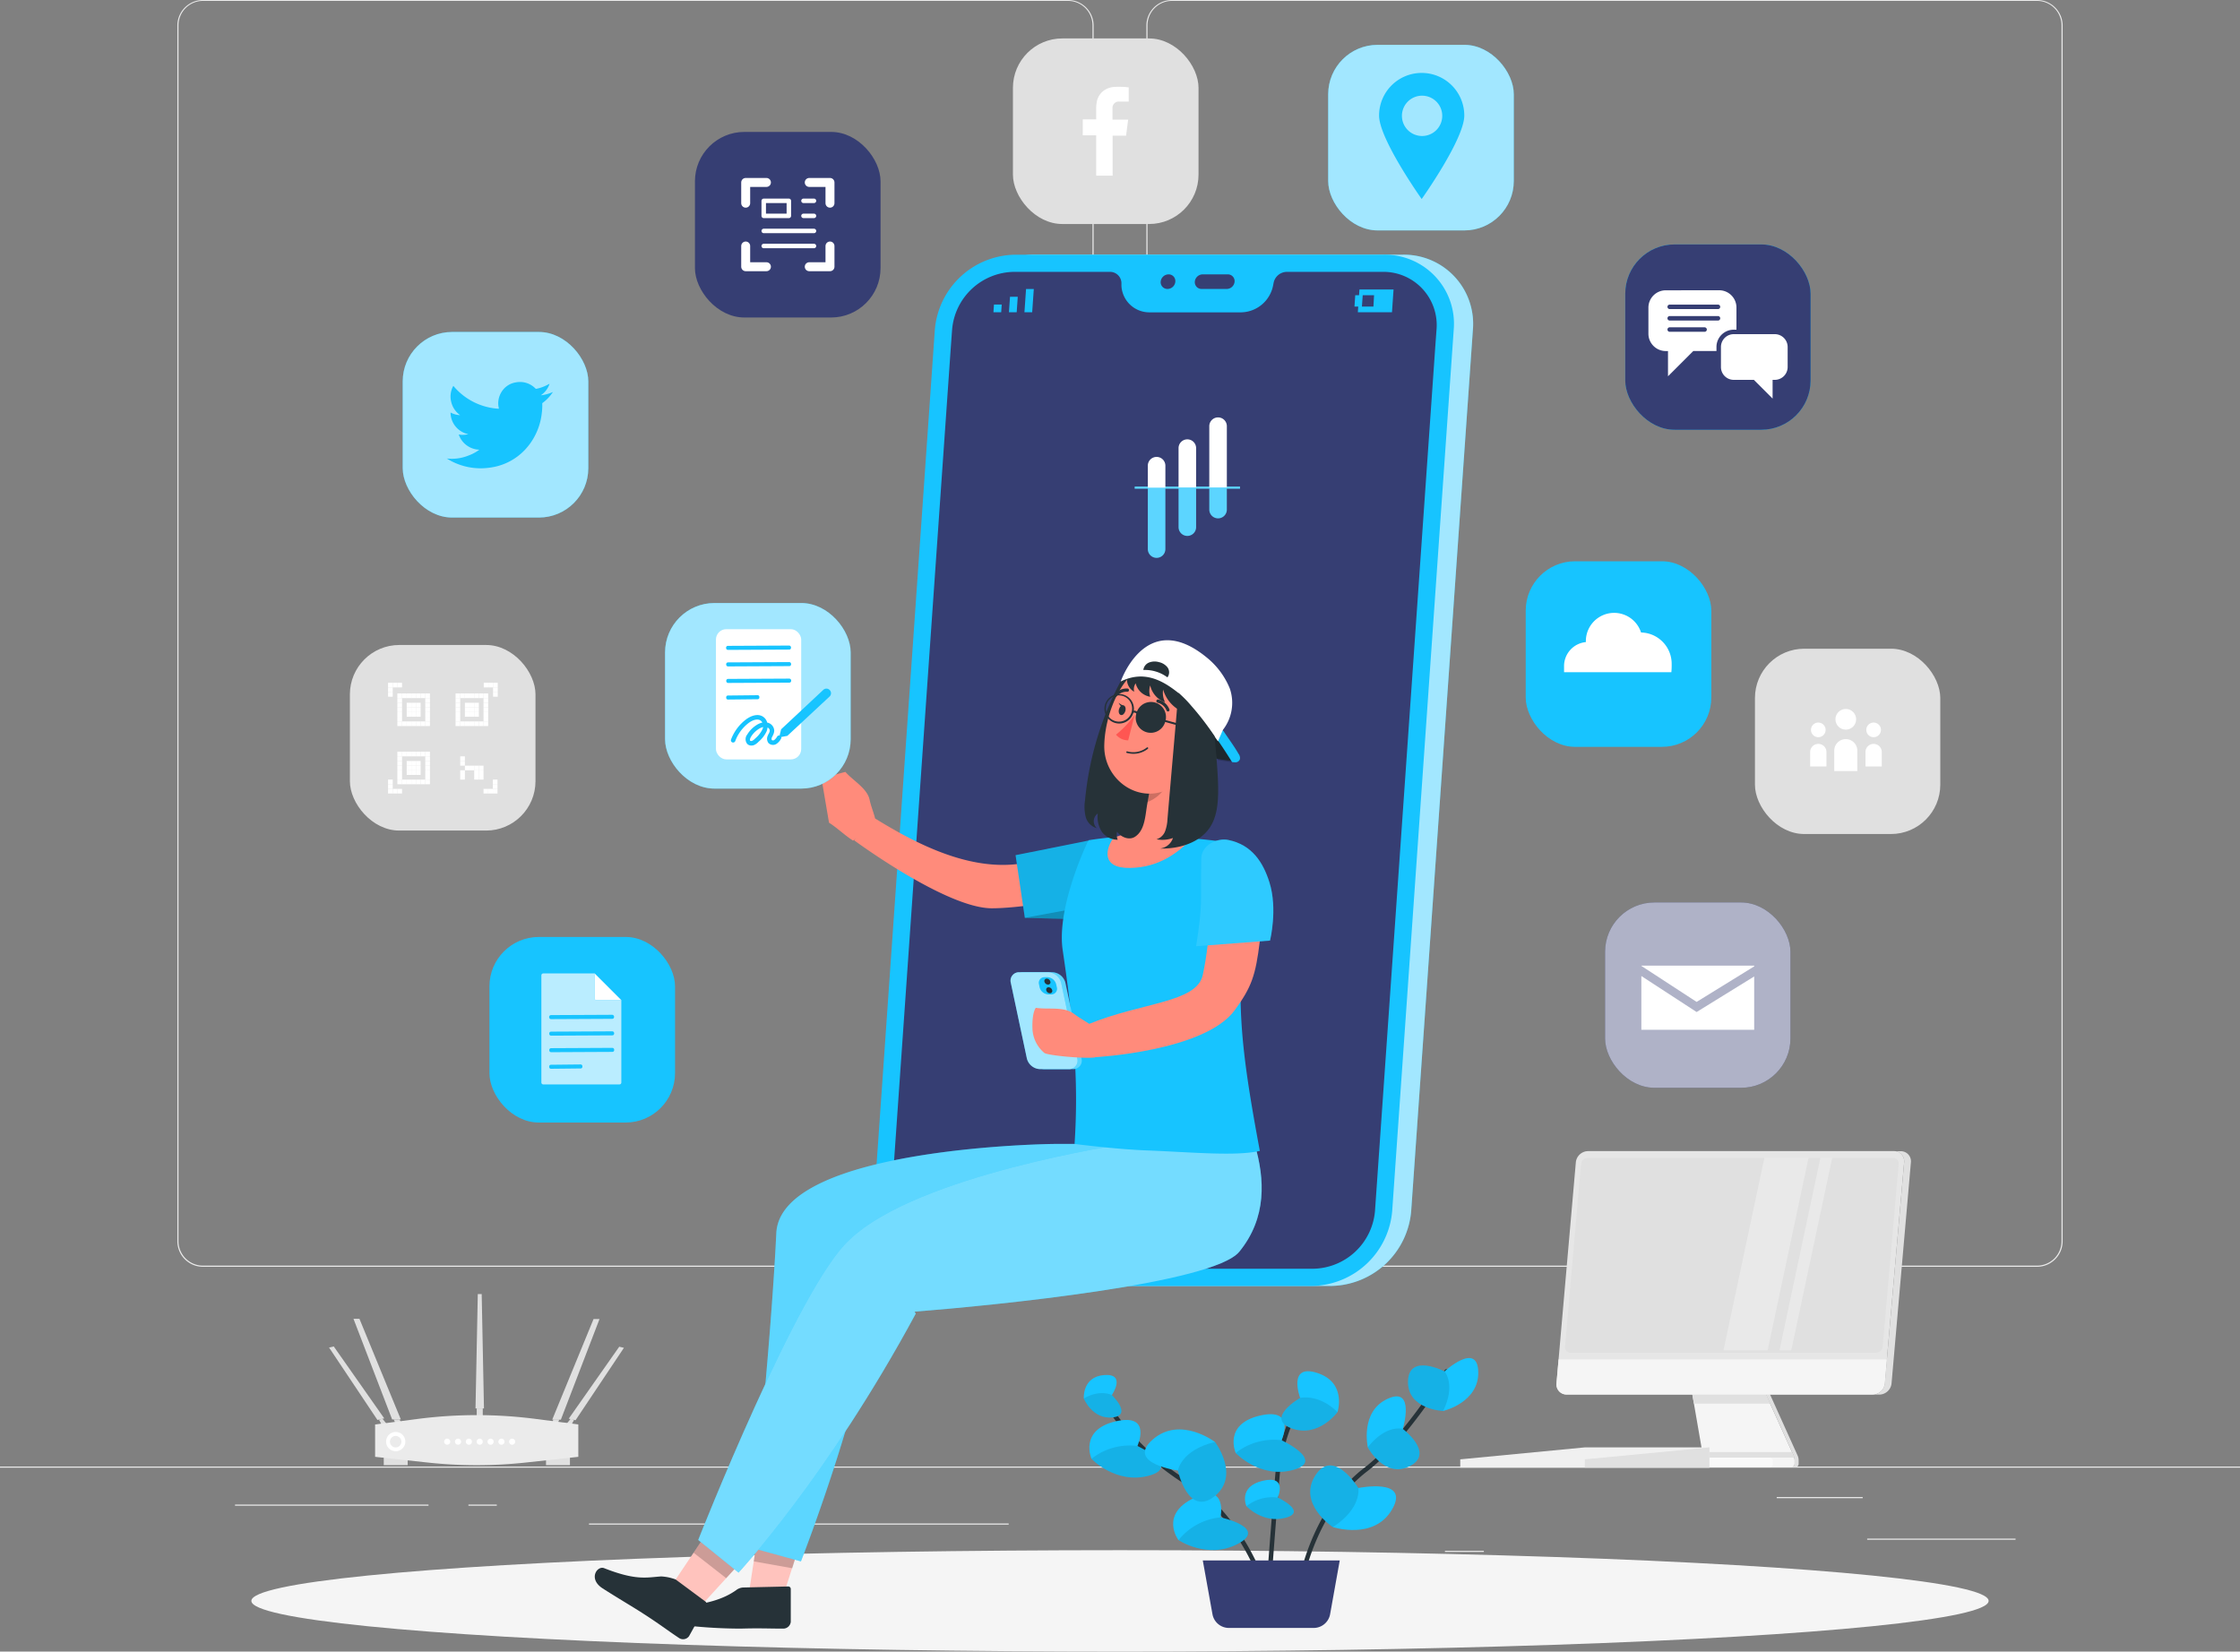<svg xmlns="http://www.w3.org/2000/svg" width="500" height="368.71" viewBox="0 0 500 368.71">
  <rect x="0" y="0" width="500" height="368.71" fill="#808080" stroke="none"/>
  <g id="Digital_tools-rafiki" data-name="Digital tools-rafiki" transform="translate(0 -55)">
    <g id="freepik--background-complete--inject-239">
      <rect id="Rectangle_195" data-name="Rectangle 195" width="33.12" height="0.25" transform="translate(416.78 398.49)" fill="#ebebeb"/>
      <rect id="Rectangle_196" data-name="Rectangle 196" width="8.69" height="0.25" transform="translate(322.53 401.21)" fill="#ebebeb"/>
      <rect id="Rectangle_197" data-name="Rectangle 197" width="19.19" height="0.25" transform="translate(396.59 389.21)" fill="#ebebeb"/>
      <rect id="Rectangle_198" data-name="Rectangle 198" width="43.19" height="0.25" transform="translate(52.46 390.89)" fill="#ebebeb"/>
      <rect id="Rectangle_199" data-name="Rectangle 199" width="6.33" height="0.25" transform="translate(104.56 390.89)" fill="#ebebeb"/>
      <rect id="Rectangle_200" data-name="Rectangle 200" width="93.68" height="0.25" transform="translate(131.47 395.11)" fill="#ebebeb"/>
      <path id="Path_387" data-name="Path 387" d="M238.4,337.8H45.3a5.71,5.71,0,0,1-5.71-5.71V60.66A5.71,5.71,0,0,1,45.3,55H238.4a5.71,5.71,0,0,1,5.71,5.71V332.09A5.71,5.71,0,0,1,238.4,337.8ZM45.3,55.2a5.47,5.47,0,0,0-5.46,5.46V332.09a5.47,5.47,0,0,0,5.46,5.46H238.4a5.47,5.47,0,0,0,5.46-5.46V60.66a5.47,5.47,0,0,0-5.46-5.46Z" fill="#ebebeb"/>
      <path id="Path_388" data-name="Path 388" d="M454.7,337.8H261.6a5.71,5.71,0,0,1-5.71-5.71V60.66A5.71,5.71,0,0,1,261.6,55H454.7a5.71,5.71,0,0,1,5.71,5.71V332.09A5.71,5.71,0,0,1,454.7,337.8ZM261.6,55.2a5.47,5.47,0,0,0-5.46,5.46V332.09a5.47,5.47,0,0,0,5.46,5.46H454.7a5.47,5.47,0,0,0,5.46-5.46V60.66a5.47,5.47,0,0,0-5.46-5.46Z" fill="#ebebeb"/>
      <rect id="Rectangle_201" data-name="Rectangle 201" width="500" height="0.25" transform="translate(0 382.4)" fill="#ebebeb"/>
      <path id="Path_389" data-name="Path 389" d="M125.19,371.94l8.63-22.47h-1.33l-9.23,22.47Z" fill="#e0e0e0"/>
      <path id="Path_390" data-name="Path 390" d="M128.47,372.06l10.8-16.17-1.05-.24-11.27,16.06Z" fill="#e0e0e0"/>
      <path id="Path_391" data-name="Path 391" d="M87.53,371.88,78.9,349.41h1.33l9.24,22.47Z" fill="#e0e0e0"/>
      <path id="Path_392" data-name="Path 392" d="M84.25,372l-10.8-16.17,1.05-.24,11.27,16.06Z" fill="#e0e0e0"/>
      <path id="Path_393" data-name="Path 393" d="M108.03,369.42h-1.89l.51-25.53h.87Z" fill="#e0e0e0"/>
      <path id="Path_394" data-name="Path 394" d="M87.88,371.88l.45,1h1.28l-.41-1Z" fill="#e0e0e0"/>
      <path id="Path_395" data-name="Path 395" d="M124.86,371.88l-.44,1h-1.29l.41-1Z" fill="#e0e0e0"/>
      <path id="Path_396" data-name="Path 396" d="M84.6,371.94l.61,1.14h1.26l-1.09-1.34Z" fill="#e0e0e0"/>
      <path id="Path_397" data-name="Path 397" d="M128.16,371.94l-.61,1.14h-1.26l1.09-1.34Z" fill="#e0e0e0"/>
      <path id="Path_398" data-name="Path 398" d="M106.41,369.42v2.05h1.35v-2.05Z" fill="#e0e0e0"/>
      <rect id="Rectangle_202" data-name="Rectangle 202" width="5.34" height="3.33" transform="translate(85.66 378.76)" fill="#e0e0e0"/>
      <rect id="Rectangle_203" data-name="Rectangle 203" width="5.34" height="3.33" transform="translate(121.88 378.76)" fill="#e0e0e0"/>
      <path id="Path_399" data-name="Path 399" d="M129.09,380.23l-11.6,1.26a102.511,102.511,0,0,1-22.15,0l-11.61-1.26V373l9.43-1.22a102.283,102.283,0,0,1,26.51,0l9.42,1.22Z" fill="#ebebeb"/>
      <path id="Path_400" data-name="Path 400" d="M88.32,374.68a2.15,2.15,0,1,0,1.53.63,2.15,2.15,0,0,0-1.53-.63Zm0,3.45a1.28,1.28,0,1,1,1.28-1.28A1.28,1.28,0,0,1,88.32,378.13Z" fill="#fff"/>
      <path id="Path_401" data-name="Path 401" d="M100.5,376.85a.68.68,0,1,1-.68-.68A.68.68,0,0,1,100.5,376.85Z" fill="#fff"/>
      <path id="Path_402" data-name="Path 402" d="M102.92,376.85a.68.68,0,1,1-.68-.68A.68.68,0,0,1,102.92,376.85Z" fill="#fff"/>
      <path id="Path_403" data-name="Path 403" d="M105.34,376.85a.68.68,0,1,1-.68-.68.68.68,0,0,1,.68.68Z" fill="#fff"/>
      <path id="Path_404" data-name="Path 404" d="M107.76,376.85a.68.68,0,1,1-.68-.68A.68.68,0,0,1,107.76,376.85Z" fill="#fff"/>
      <path id="Path_405" data-name="Path 405" d="M110.19,376.85a.68.68,0,1,1-.68-.68.68.68,0,0,1,.68.68Z" fill="#fff"/>
      <path id="Path_406" data-name="Path 406" d="M112.61,376.85a.68.68,0,1,1-.68-.68.67.67,0,0,1,.68.68Z" fill="#fff"/>
      <path id="Path_407" data-name="Path 407" d="M115,376.85a.68.68,0,1,1-.68-.68A.68.68,0,0,1,115,376.85Z" fill="#fff"/>
      <path id="Path_408" data-name="Path 408" d="M400.33,379.89l-6.85-15.17h-16l2.46,14.21a1.28,1.28,0,0,1-1.26,1.5h-7a.67.67,0,0,0-.68.68v.75a.67.67,0,0,0,.68.68h28.18a.74.74,0,0,0,.73-.74V381a2.73,2.73,0,0,0-.26-1.11Z" fill="#f5f5f5"/>
      <path id="Path_409" data-name="Path 409" d="M401.23,379.89l-6.85-15.17h-.9l6.85,15.17a2.73,2.73,0,0,1,.24,1.13v.78a.74.74,0,0,1-.73.74h.9a.74.74,0,0,0,.74-.74V381a2.59,2.59,0,0,0-.25-1.11Z" fill="#e0e0e0"/>
      <path id="Path_410" data-name="Path 410" d="M393.48,364.73H377.47l.63,3.62h17.01Z" fill="#e0e0e0"/>
      <path id="Path_411" data-name="Path 411" d="M418,366.32H349.71a2.25,2.25,0,0,1-2.28-2.5l4.32-49.34a2.78,2.78,0,0,1,2.71-2.5h68.29a2.25,2.25,0,0,1,2.28,2.5l-4.32,49.34a2.78,2.78,0,0,1-2.71,2.5Z" fill="#e6e6e6"/>
      <path id="Path_412" data-name="Path 412" d="M347.9,358.48l-.47,5.34a2.25,2.25,0,0,0,2.28,2.5H418a2.78,2.78,0,0,0,2.72-2.5l.47-5.34Z" fill="#f5f5f5"/>
      <path id="Path_413" data-name="Path 413" d="M418.77,357h-68.2a1.22,1.22,0,0,1-1.23-1.36l3.57-40.78a1.49,1.49,0,0,1,1.47-1.35h68.19a1.22,1.22,0,0,1,1.24,1.35l-3.57,40.78a1.52,1.52,0,0,1-1.47,1.36Z" fill="#e0e0e0"/>
      <path id="Path_414" data-name="Path 414" d="M424.26,312h-1.51a2.25,2.25,0,0,1,2.28,2.5l-4.32,49.34a2.78,2.78,0,0,1-2.72,2.5h1.51a2.78,2.78,0,0,0,2.72-2.5l4.32-49.34a2.25,2.25,0,0,0-2.28-2.5Z" fill="#e0e0e0"/>
      <path id="Path_415" data-name="Path 415" d="M395.7,381.11v.72a.71.71,0,0,1-.71.71H371.66a.67.67,0,0,1-.68-.68v-.75a.67.67,0,0,1,.68-.68h7a1.149,1.149,0,0,0,.26,0H395a.71.71,0,0,1,.7.68Z" fill="#fafafa"/>
      <path id="Path_416" data-name="Path 416" d="M400.5,380.4H378.93a1.28,1.28,0,0,0,1-1.23h20Z" fill="#e0e0e0"/>
      <g id="Group_99" data-name="Group 99" opacity="0.3">
        <path id="Path_417" data-name="Path 417" d="M397.21,356.45h2.63l9.11-42.87.02-.09h-2.62l-.03.09Z" fill="#fff"/>
        <path id="Path_418" data-name="Path 418" d="M384.71,356.45h9.85l9.11-42.87.02-.09h-9.85l-.02.09Z" fill="#fff"/>
      </g>
      <path id="Path_419" data-name="Path 419" d="M353.76,378.12h27.81v4.52H325.95v-1.85Z" fill="#f0f0f0"/>
      <path id="Path_420" data-name="Path 420" d="M353.76,382.64h27.81v-4.52l-27.81,2.67Z" fill="#e0e0e0"/>
      <rect id="Rectangle_204" data-name="Rectangle 204" width="41.37" height="41.37" rx="11.01" transform="translate(391.73 199.82)" fill="#e0e0e0"/>
      <rect id="Rectangle_205" data-name="Rectangle 205" width="41.43" height="41.43" rx="11.03" transform="translate(78.1 198.99)" fill="#e0e0e0"/>
      <rect id="Rectangle_206" data-name="Rectangle 206" width="1.04" height="1.04" transform="translate(86.62 207.42)" fill="#fff"/>
      <rect id="Rectangle_207" data-name="Rectangle 207" width="1.04" height="1.04" transform="translate(87.66 207.42)" fill="#fff"/>
      <rect id="Rectangle_208" data-name="Rectangle 208" width="1.04" height="1.04" transform="translate(88.7 207.42)" fill="#fff"/>
      <rect id="Rectangle_209" data-name="Rectangle 209" width="1.04" height="1.04" transform="translate(86.62 208.46)" fill="#fff"/>
      <rect id="Rectangle_210" data-name="Rectangle 210" width="1.04" height="1.04" transform="translate(86.62 209.5)" fill="#fff"/>
      <rect id="Rectangle_211" data-name="Rectangle 211" width="1.04" height="1.04" transform="translate(86.62 231.11)" fill="#fff"/>
      <rect id="Rectangle_212" data-name="Rectangle 212" width="1.04" height="1.04" transform="translate(86.62 230.07)" fill="#fff"/>
      <rect id="Rectangle_213" data-name="Rectangle 213" width="1.04" height="1.04" transform="translate(86.62 229.03)" fill="#fff"/>
      <rect id="Rectangle_214" data-name="Rectangle 214" width="1.04" height="1.04" transform="translate(87.66 231.11)" fill="#fff"/>
      <rect id="Rectangle_215" data-name="Rectangle 215" width="1.04" height="1.04" transform="translate(88.7 231.11)" fill="#fff"/>
      <rect id="Rectangle_216" data-name="Rectangle 216" width="1.04" height="1.04" transform="translate(110.06 207.42)" fill="#fff"/>
      <rect id="Rectangle_217" data-name="Rectangle 217" width="1.04" height="1.04" transform="translate(110.06 208.46)" fill="#fff"/>
      <rect id="Rectangle_218" data-name="Rectangle 218" width="1.04" height="1.04" transform="translate(110.06 209.5)" fill="#fff"/>
      <rect id="Rectangle_219" data-name="Rectangle 219" width="1.04" height="1.04" transform="translate(109.02 207.42)" fill="#fff"/>
      <rect id="Rectangle_220" data-name="Rectangle 220" width="1.04" height="1.04" transform="translate(107.98 207.42)" fill="#fff"/>
      <rect id="Rectangle_221" data-name="Rectangle 221" width="1.04" height="1.04" transform="translate(110.01 231.11)" fill="#fff"/>
      <rect id="Rectangle_222" data-name="Rectangle 222" width="1.04" height="1.04" transform="translate(110.01 230.07)" fill="#fff"/>
      <rect id="Rectangle_223" data-name="Rectangle 223" width="1.04" height="1.04" transform="translate(110.01 229.03)" fill="#fff"/>
      <rect id="Rectangle_224" data-name="Rectangle 224" width="1.04" height="1.04" transform="translate(108.97 231.11)" fill="#fff"/>
      <rect id="Rectangle_225" data-name="Rectangle 225" width="1.04" height="1.04" transform="translate(107.93 231.11)" fill="#fff"/>
      <rect id="Rectangle_226" data-name="Rectangle 226" width="1.04" height="1.04" transform="translate(88.7 209.81)" fill="#fff"/>
      <rect id="Rectangle_227" data-name="Rectangle 227" width="1.04" height="1.04" transform="translate(89.74 209.81)" fill="#fff"/>
      <rect id="Rectangle_228" data-name="Rectangle 228" width="1.04" height="1.04" transform="translate(90.78 209.81)" fill="#fff"/>
      <rect id="Rectangle_229" data-name="Rectangle 229" width="1.04" height="1.04" transform="translate(91.82 209.81)" fill="#fff"/>
      <rect id="Rectangle_230" data-name="Rectangle 230" width="1.04" height="1.04" transform="translate(92.85 209.81)" fill="#fff"/>
      <rect id="Rectangle_231" data-name="Rectangle 231" width="1.04" height="1.04" transform="translate(93.89 209.81)" fill="#fff"/>
      <rect id="Rectangle_232" data-name="Rectangle 232" width="1.04" height="1.04" transform="translate(94.93 209.81)" fill="#fff"/>
      <rect id="Rectangle_233" data-name="Rectangle 233" width="1.04" height="1.04" transform="translate(88.7 210.85)" fill="#fff"/>
      <rect id="Rectangle_234" data-name="Rectangle 234" width="1.04" height="1.04" transform="translate(94.93 210.85)" fill="#fff"/>
      <rect id="Rectangle_235" data-name="Rectangle 235" width="1.04" height="1.04" transform="translate(88.7 211.89)" fill="#fff"/>
      <rect id="Rectangle_236" data-name="Rectangle 236" width="1.04" height="1.04" transform="translate(90.78 211.89)" fill="#fff"/>
      <rect id="Rectangle_237" data-name="Rectangle 237" width="1.04" height="1.04" transform="translate(91.82 211.89)" fill="#fff"/>
      <rect id="Rectangle_238" data-name="Rectangle 238" width="1.04" height="1.04" transform="translate(92.85 211.89)" fill="#fff"/>
      <rect id="Rectangle_239" data-name="Rectangle 239" width="1.04" height="1.04" transform="translate(94.93 211.89)" fill="#fff"/>
      <rect id="Rectangle_240" data-name="Rectangle 240" width="1.04" height="1.04" transform="translate(88.7 212.93)" fill="#fff"/>
      <rect id="Rectangle_241" data-name="Rectangle 241" width="1.04" height="1.04" transform="translate(90.78 212.93)" fill="#fff"/>
      <rect id="Rectangle_242" data-name="Rectangle 242" width="1.04" height="1.04" transform="translate(91.82 212.93)" fill="#fff"/>
      <rect id="Rectangle_243" data-name="Rectangle 243" width="1.04" height="1.04" transform="translate(92.85 212.93)" fill="#fff"/>
      <rect id="Rectangle_244" data-name="Rectangle 244" width="1.04" height="1.04" transform="translate(94.93 212.93)" fill="#fff"/>
      <rect id="Rectangle_245" data-name="Rectangle 245" width="1.04" height="1.04" transform="translate(88.7 213.97)" fill="#fff"/>
      <rect id="Rectangle_246" data-name="Rectangle 246" width="1.04" height="1.04" transform="translate(90.78 213.97)" fill="#fff"/>
      <rect id="Rectangle_247" data-name="Rectangle 247" width="1.04" height="1.04" transform="translate(91.82 213.97)" fill="#fff"/>
      <rect id="Rectangle_248" data-name="Rectangle 248" width="1.04" height="1.04" transform="translate(92.85 213.97)" fill="#fff"/>
      <rect id="Rectangle_249" data-name="Rectangle 249" width="1.04" height="1.04" transform="translate(94.93 213.97)" fill="#fff"/>
      <rect id="Rectangle_250" data-name="Rectangle 250" width="1.04" height="1.04" transform="translate(88.7 215.01)" fill="#fff"/>
      <rect id="Rectangle_251" data-name="Rectangle 251" width="1.04" height="1.04" transform="translate(94.93 215.01)" fill="#fff"/>
      <rect id="Rectangle_252" data-name="Rectangle 252" width="1.04" height="1.04" transform="translate(88.7 216.05)" fill="#fff"/>
      <rect id="Rectangle_253" data-name="Rectangle 253" width="1.04" height="1.04" transform="translate(89.74 216.05)" fill="#fff"/>
      <rect id="Rectangle_254" data-name="Rectangle 254" width="1.04" height="1.04" transform="translate(90.78 216.05)" fill="#fff"/>
      <rect id="Rectangle_255" data-name="Rectangle 255" width="1.04" height="1.04" transform="translate(91.82 216.05)" fill="#fff"/>
      <rect id="Rectangle_256" data-name="Rectangle 256" width="1.04" height="1.04" transform="translate(92.85 216.05)" fill="#fff"/>
      <rect id="Rectangle_257" data-name="Rectangle 257" width="1.04" height="1.04" transform="translate(93.89 216.05)" fill="#fff"/>
      <rect id="Rectangle_258" data-name="Rectangle 258" width="1.04" height="1.04" transform="translate(94.93 216.05)" fill="#fff"/>
      <rect id="Rectangle_259" data-name="Rectangle 259" width="1.04" height="1.04" transform="translate(101.69 209.81)" fill="#fff"/>
      <rect id="Rectangle_260" data-name="Rectangle 260" width="1.04" height="1.04" transform="translate(102.73 209.81)" fill="#fff"/>
      <rect id="Rectangle_261" data-name="Rectangle 261" width="1.04" height="1.04" transform="translate(103.77 209.81)" fill="#fff"/>
      <rect id="Rectangle_262" data-name="Rectangle 262" width="1.04" height="1.04" transform="translate(104.81 209.81)" fill="#fff"/>
      <rect id="Rectangle_263" data-name="Rectangle 263" width="1.04" height="1.04" transform="translate(105.85 209.81)" fill="#fff"/>
      <rect id="Rectangle_264" data-name="Rectangle 264" width="1.04" height="1.04" transform="translate(106.89 209.81)" fill="#fff"/>
      <rect id="Rectangle_265" data-name="Rectangle 265" width="1.04" height="1.04" transform="translate(107.93 209.81)" fill="#fff"/>
      <rect id="Rectangle_266" data-name="Rectangle 266" width="1.04" height="1.04" transform="translate(101.69 210.85)" fill="#fff"/>
      <rect id="Rectangle_267" data-name="Rectangle 267" width="1.04" height="1.04" transform="translate(107.93 210.85)" fill="#fff"/>
      <rect id="Rectangle_268" data-name="Rectangle 268" width="1.04" height="1.04" transform="translate(101.69 211.89)" fill="#fff"/>
      <rect id="Rectangle_269" data-name="Rectangle 269" width="1.04" height="1.04" transform="translate(103.77 211.89)" fill="#fff"/>
      <rect id="Rectangle_270" data-name="Rectangle 270" width="1.04" height="1.04" transform="translate(104.81 211.89)" fill="#fff"/>
      <rect id="Rectangle_271" data-name="Rectangle 271" width="1.04" height="1.04" transform="translate(105.85 211.89)" fill="#fff"/>
      <rect id="Rectangle_272" data-name="Rectangle 272" width="1.04" height="1.04" transform="translate(107.93 211.89)" fill="#fff"/>
      <rect id="Rectangle_273" data-name="Rectangle 273" width="1.04" height="1.04" transform="translate(101.69 212.93)" fill="#fff"/>
      <rect id="Rectangle_274" data-name="Rectangle 274" width="1.04" height="1.04" transform="translate(103.77 212.93)" fill="#fff"/>
      <rect id="Rectangle_275" data-name="Rectangle 275" width="1.04" height="1.04" transform="translate(104.81 212.93)" fill="#fff"/>
      <rect id="Rectangle_276" data-name="Rectangle 276" width="1.04" height="1.04" transform="translate(105.85 212.93)" fill="#fff"/>
      <rect id="Rectangle_277" data-name="Rectangle 277" width="1.04" height="1.04" transform="translate(107.93 212.93)" fill="#fff"/>
      <rect id="Rectangle_278" data-name="Rectangle 278" width="1.04" height="1.04" transform="translate(101.69 213.97)" fill="#fff"/>
      <rect id="Rectangle_279" data-name="Rectangle 279" width="1.04" height="1.04" transform="translate(103.77 213.97)" fill="#fff"/>
      <rect id="Rectangle_280" data-name="Rectangle 280" width="1.04" height="1.04" transform="translate(104.81 213.97)" fill="#fff"/>
      <rect id="Rectangle_281" data-name="Rectangle 281" width="1.04" height="1.04" transform="translate(105.85 213.97)" fill="#fff"/>
      <rect id="Rectangle_282" data-name="Rectangle 282" width="1.04" height="1.04" transform="translate(107.93 213.97)" fill="#fff"/>
      <rect id="Rectangle_283" data-name="Rectangle 283" width="1.04" height="1.04" transform="translate(101.69 215.01)" fill="#fff"/>
      <rect id="Rectangle_284" data-name="Rectangle 284" width="1.04" height="1.04" transform="translate(107.93 215.01)" fill="#fff"/>
      <rect id="Rectangle_285" data-name="Rectangle 285" width="1.04" height="1.04" transform="translate(101.69 216.05)" fill="#fff"/>
      <rect id="Rectangle_286" data-name="Rectangle 286" width="1.04" height="1.04" transform="translate(102.73 216.05)" fill="#fff"/>
      <rect id="Rectangle_287" data-name="Rectangle 287" width="1.04" height="1.04" transform="translate(103.77 216.05)" fill="#fff"/>
      <rect id="Rectangle_288" data-name="Rectangle 288" width="1.04" height="1.04" transform="translate(104.81 216.05)" fill="#fff"/>
      <rect id="Rectangle_289" data-name="Rectangle 289" width="1.04" height="1.04" transform="translate(105.85 216.05)" fill="#fff"/>
      <rect id="Rectangle_290" data-name="Rectangle 290" width="1.04" height="1.04" transform="translate(106.89 216.05)" fill="#fff"/>
      <rect id="Rectangle_291" data-name="Rectangle 291" width="1.04" height="1.04" transform="translate(107.93 216.05)" fill="#fff"/>
      <rect id="Rectangle_292" data-name="Rectangle 292" width="1.04" height="1.04" transform="translate(106.89 225.93)" fill="#fff"/>
      <rect id="Rectangle_293" data-name="Rectangle 293" width="1.04" height="1.04" transform="translate(106.89 226.96)" fill="#fff"/>
      <rect id="Rectangle_294" data-name="Rectangle 294" width="1.04" height="1.04" transform="translate(106.89 228)" fill="#fff"/>
      <rect id="Rectangle_295" data-name="Rectangle 295" width="1.04" height="1.04" transform="translate(105.85 225.93)" fill="#fff"/>
      <rect id="Rectangle_296" data-name="Rectangle 296" width="1.04" height="1.04" transform="translate(105.85 226.96)" fill="#fff"/>
      <rect id="Rectangle_297" data-name="Rectangle 297" width="1.04" height="1.04" transform="translate(105.85 228)" fill="#fff"/>
      <rect id="Rectangle_298" data-name="Rectangle 298" width="1.04" height="1.04" transform="translate(104.81 225.93)" fill="#fff"/>
      <rect id="Rectangle_299" data-name="Rectangle 299" width="1.04" height="1.04" transform="translate(103.77 225.93)" fill="#fff"/>
      <rect id="Rectangle_300" data-name="Rectangle 300" width="1.04" height="1.04" transform="translate(102.73 224.89)" fill="#fff"/>
      <rect id="Rectangle_301" data-name="Rectangle 301" width="1.04" height="1.04" transform="translate(102.73 223.85)" fill="#fff"/>
      <rect id="Rectangle_302" data-name="Rectangle 302" width="1.04" height="1.04" transform="translate(102.73 226.96)" fill="#fff"/>
      <rect id="Rectangle_303" data-name="Rectangle 303" width="1.04" height="1.04" transform="translate(102.73 228)" fill="#fff"/>
      <rect id="Rectangle_304" data-name="Rectangle 304" width="1.04" height="1.04" transform="translate(88.7 222.81)" fill="#fff"/>
      <rect id="Rectangle_305" data-name="Rectangle 305" width="1.04" height="1.04" transform="translate(89.74 222.81)" fill="#fff"/>
      <rect id="Rectangle_306" data-name="Rectangle 306" width="1.04" height="1.04" transform="translate(90.78 222.81)" fill="#fff"/>
      <rect id="Rectangle_307" data-name="Rectangle 307" width="1.04" height="1.04" transform="translate(91.82 222.81)" fill="#fff"/>
      <rect id="Rectangle_308" data-name="Rectangle 308" width="1.04" height="1.04" transform="translate(92.85 222.81)" fill="#fff"/>
      <rect id="Rectangle_309" data-name="Rectangle 309" width="1.04" height="1.04" transform="translate(93.89 222.81)" fill="#fff"/>
      <rect id="Rectangle_310" data-name="Rectangle 310" width="1.04" height="1.04" transform="translate(94.93 222.81)" fill="#fff"/>
      <rect id="Rectangle_311" data-name="Rectangle 311" width="1.04" height="1.04" transform="translate(88.7 223.85)" fill="#fff"/>
      <rect id="Rectangle_312" data-name="Rectangle 312" width="1.04" height="1.04" transform="translate(94.93 223.85)" fill="#fff"/>
      <rect id="Rectangle_313" data-name="Rectangle 313" width="1.04" height="1.04" transform="translate(88.7 224.89)" fill="#fff"/>
      <rect id="Rectangle_314" data-name="Rectangle 314" width="1.04" height="1.04" transform="translate(90.78 224.89)" fill="#fff"/>
      <rect id="Rectangle_315" data-name="Rectangle 315" width="1.04" height="1.04" transform="translate(91.82 224.89)" fill="#fff"/>
      <rect id="Rectangle_316" data-name="Rectangle 316" width="1.04" height="1.04" transform="translate(92.85 224.89)" fill="#fff"/>
      <rect id="Rectangle_317" data-name="Rectangle 317" width="1.04" height="1.04" transform="translate(94.93 224.89)" fill="#fff"/>
      <rect id="Rectangle_318" data-name="Rectangle 318" width="1.04" height="1.04" transform="translate(88.7 225.93)" fill="#fff"/>
      <rect id="Rectangle_319" data-name="Rectangle 319" width="1.04" height="1.04" transform="translate(90.78 225.93)" fill="#fff"/>
      <rect id="Rectangle_320" data-name="Rectangle 320" width="1.04" height="1.04" transform="translate(91.82 225.93)" fill="#fff"/>
      <rect id="Rectangle_321" data-name="Rectangle 321" width="1.04" height="1.04" transform="translate(92.85 225.93)" fill="#fff"/>
      <rect id="Rectangle_322" data-name="Rectangle 322" width="1.04" height="1.04" transform="translate(94.93 225.93)" fill="#fff"/>
      <rect id="Rectangle_323" data-name="Rectangle 323" width="1.04" height="1.04" transform="translate(88.7 226.96)" fill="#fff"/>
      <rect id="Rectangle_324" data-name="Rectangle 324" width="1.04" height="1.04" transform="translate(90.78 226.96)" fill="#fff"/>
      <rect id="Rectangle_325" data-name="Rectangle 325" width="1.04" height="1.04" transform="translate(91.82 226.96)" fill="#fff"/>
      <rect id="Rectangle_326" data-name="Rectangle 326" width="1.04" height="1.04" transform="translate(92.85 226.96)" fill="#fff"/>
      <rect id="Rectangle_327" data-name="Rectangle 327" width="1.04" height="1.04" transform="translate(94.93 226.96)" fill="#fff"/>
      <rect id="Rectangle_328" data-name="Rectangle 328" width="1.04" height="1.04" transform="translate(88.7 228)" fill="#fff"/>
      <rect id="Rectangle_329" data-name="Rectangle 329" width="1.04" height="1.04" transform="translate(94.93 228)" fill="#fff"/>
      <rect id="Rectangle_330" data-name="Rectangle 330" width="1.04" height="1.04" transform="translate(88.7 229.04)" fill="#fff"/>
      <rect id="Rectangle_331" data-name="Rectangle 331" width="1.04" height="1.04" transform="translate(89.74 229.04)" fill="#fff"/>
      <rect id="Rectangle_332" data-name="Rectangle 332" width="1.04" height="1.04" transform="translate(90.78 229.04)" fill="#fff"/>
      <rect id="Rectangle_333" data-name="Rectangle 333" width="1.04" height="1.04" transform="translate(91.82 229.04)" fill="#fff"/>
      <rect id="Rectangle_334" data-name="Rectangle 334" width="1.04" height="1.04" transform="translate(92.85 229.04)" fill="#fff"/>
      <rect id="Rectangle_335" data-name="Rectangle 335" width="1.04" height="1.04" transform="translate(93.89 229.04)" fill="#fff"/>
      <rect id="Rectangle_336" data-name="Rectangle 336" width="1.04" height="1.04" transform="translate(94.93 229.04)" fill="#fff"/>
      <rect id="Rectangle_337" data-name="Rectangle 337" width="41.43" height="41.43" rx="11.03" transform="translate(226.1 63.58)" fill="#e0e0e0"/>
      <path id="Path_343" data-name="Path 343" d="M93.79,209.33h2.1v-3.18c-.33,0-.67-.08-1-.1-.62,0-1.25-.06-1.88,0a4.57,4.57,0,0,0-2.67.82,4,4,0,0,0-1.6,2.66,8.939,8.939,0,0,0-.11,1.37c0,.71,0,1.43,0,2.14v.27h-3v3.56h3v9H92.3v-8.93h3c.16-1.19.31-2.36.46-3.58H92.27v-2.53A1.4,1.4,0,0,1,93.79,209.33Z" transform="translate(156.055 -131.652)" fill="#fff" fill-rule="evenodd"/>
      <g id="ic_forum_filter_blue" transform="translate(400 208.71)">
        <rect id="Rectangle_36" data-name="Rectangle 36" width="24" height="24" fill="none"/>
        <path id="Path_40" data-name="Path 40" d="M14.637,18.888H9.487V14.336a2.575,2.575,0,1,1,5.15,0Z" transform="translate(-0.055 -0.467)" fill="#fff"/>
        <ellipse id="Ellipse_4" data-name="Ellipse 4" cx="2.311" cy="2.311" rx="2.311" ry="2.311" transform="translate(9.696 4.558)" fill="#fff"/>
        <path id="Path_41" data-name="Path 41" d="M21.281,18.043H17.643V14.827a1.819,1.819,0,1,1,3.638,0Z" transform="translate(-1.242 -0.648)" fill="#fff"/>
        <path id="Path_42" data-name="Path 42" d="M21.126,9.07a1.633,1.633,0,1,1-1.632-1.632A1.632,1.632,0,0,1,21.126,9.07Z" transform="translate(-1.273 0.162)" fill="#fff"/>
        <path id="Path_43" data-name="Path 43" d="M6.829,18.043H3.191V14.827a1.819,1.819,0,1,1,3.638,0Z" transform="translate(0.861 -0.648)" fill="#fff"/>
        <path id="Path_44" data-name="Path 44" d="M6.674,9.07A1.633,1.633,0,1,1,5.042,7.438,1.632,1.632,0,0,1,6.674,9.07Z" transform="translate(0.829 0.162)" fill="#fff"/>
      </g>
    </g>
    <g id="freepik--Shadow--inject-239">
      <ellipse id="freepik--path--inject-239" cx="193.89" cy="11.32" rx="193.89" ry="11.32" transform="translate(56.11 401.07)" fill="#f5f5f5"/>
    </g>
    <g id="freepik--Plant--inject-239">
      <path id="Path_425" data-name="Path 425" d="M290.75,407.2h-.09a.5.5,0,0,1-.4-.58c0-.16,3.09-15.43,14.35-24,8.59-6.58,17.75-21.56,17.84-21.71a.5.5,0,0,1,.69-.17.51.51,0,0,1,.17.69c-.1.15-9.35,15.29-18.09,22-11,8.39-14,23.29-14,23.43A.49.49,0,0,1,290.75,407.2Z" fill="#263238"/>
      <path id="Path_426" data-name="Path 426" d="M303.2,387.19s11.6-2.36,7.57,4.71-13.29,4-13.29,4-7.91-5.21-3.87-11.52S303.2,387.19,303.2,387.19Z" fill="#17c4ff"/>
      <path id="Path_427" data-name="Path 427" d="M293.61,384.41c4-6.31,9.59,2.78,9.59,2.78s.84,4.54-5.72,8.74C297.48,395.93,289.57,390.72,293.61,384.41Z" opacity="0.1"/>
      <path id="Path_428" data-name="Path 428" d="M322.44,361.16s7.36-6.78,7.53.1-7.84,8.73-7.84,8.73-8-.31-7.84-6.64S322.44,361.16,322.44,361.16Z" fill="#17c4ff"/>
      <path id="Path_429" data-name="Path 429" d="M314.29,363.35c.16-6.32,8.15-2.19,8.15-2.19s2.59,2.92-.31,8.83C322.13,370,314.13,369.68,314.29,363.35Z" opacity="0.1"/>
      <path id="Path_430" data-name="Path 430" d="M313.13,374s2.89-9.58-3.37-6.74-4.44,10.86-4.44,10.86,3.77,7.07,9.39,4.17S313.13,374,313.13,374Z" fill="#17c4ff"/>
      <path id="Path_431" data-name="Path 431" d="M314.71,382.27c5.62-2.9-1.58-8.29-1.58-8.29s-3.76-1.07-7.81,4.12C305.32,378.1,309.09,385.17,314.71,382.27Z" opacity="0.1"/>
      <path id="Path_432" data-name="Path 432" d="M281.16,407.2a.51.51,0,0,1-.47-.33c-.05-.14-4.79-13.36-16.28-20.59-11.74-7.4-17.06-16.58-17.11-16.67a.5.5,0,0,1,.87-.5c.05.09,5.25,9.07,16.78,16.32,11.78,7.42,16.64,21,16.68,21.11a.49.49,0,0,1-.3.63.511.511,0,0,1-.17.03Z" fill="#263238"/>
      <path id="Path_433" data-name="Path 433" d="M283.35,407.2h0a.5.5,0,0,1-.46-.54c0-.11.85-11.56,1.76-22.29s5.54-16.92,5.73-17.17a.5.5,0,0,1,.79.61c-.05.07-4.64,6.08-5.53,16.64-.9,10.73-1.74,22.17-1.75,22.29a.5.5,0,0,1-.54.46Z" fill="#263238"/>
      <path id="Path_434" data-name="Path 434" d="M286.07,376.53s3.38-7.43-4.86-5.5-5.38,8.35-5.38,8.35,5.41,5.78,12.79,3.78S286.07,376.53,286.07,376.53Z" fill="#17c4ff"/>
      <path id="Path_435" data-name="Path 435" d="M288.62,383.16c7.38-2-2.55-6.63-2.55-6.63a13.69,13.69,0,0,0-10.24,2.85S281.24,385.16,288.62,383.16Z" opacity="0.1"/>
      <path id="Path_436" data-name="Path 436" d="M253.89,377.81s3.38-7.42-4.86-5.5-5.39,8.36-5.39,8.36,5.42,5.77,12.8,3.77S253.89,377.81,253.89,377.81Z" fill="#17c4ff"/>
      <path id="Path_437" data-name="Path 437" d="M256.44,384.44c7.38-2-2.55-6.63-2.55-6.63a13.7,13.7,0,0,0-10.25,2.86S249.06,386.44,256.44,384.44Z" opacity="0.1"/>
      <path id="Path_438" data-name="Path 438" d="M272.44,393.74s1.65-8-6-4.29-3.4,9.35-3.4,9.35,6.56,4.43,13.31.84S272.44,393.74,272.44,393.74Z" fill="#17c4ff"/>
      <path id="Path_439" data-name="Path 439" d="M276.39,399.64c6.75-3.58-3.95-5.9-3.95-5.9a13.73,13.73,0,0,0-9.36,5.06S269.64,403.23,276.39,399.64Z" opacity="0.1"/>
      <path id="Path_440" data-name="Path 440" d="M285.21,389.32s2.3-5.06-3.32-3.75-3.67,5.69-3.67,5.69,3.69,3.94,8.72,2.58S285.21,389.32,285.21,389.32Z" fill="#17c4ff"/>
      <path id="Path_441" data-name="Path 441" d="M286.94,393.84c5-1.37-1.73-4.52-1.73-4.52a9.35,9.35,0,0,0-7,1.94S281.91,395.2,286.94,393.84Z" opacity="0.1"/>
      <path id="Path_442" data-name="Path 442" d="M290.21,367.07s-2.89-7.73,3.81-5.57,4.53,8.74,4.53,8.74-4.25,5.85-10.26,3.63S290.21,367.07,290.21,367.07Z" fill="#17c4ff"/>
      <path id="Path_443" data-name="Path 443" d="M288.29,373.87c-6-2.23,1.92-6.8,1.92-6.8s4.08-1,8.34,3.17C298.55,370.24,294.3,376.09,288.29,373.87Z" opacity="0.1"/>
      <path id="Path_444" data-name="Path 444" d="M248.18,366.44s3.29-4.83-1.68-4.47-4.58,5.25-4.58,5.25,1.94,4.73,6.44,4.21S248.18,366.44,248.18,366.44Z" fill="#17c4ff"/>
      <path id="Path_445" data-name="Path 445" d="M248.36,371.43c4.5-.52-.18-5-.18-5s-2.65-1.35-6.26.78C241.92,367.22,243.86,372,248.36,371.43Z" opacity="0.1"/>
      <path id="Path_446" data-name="Path 446" d="M262.92,383.29s-11.74-1.6-5.6-6.94,13.88.56,13.88.56,5.74,7.53-.14,12.16S262.92,383.29,262.92,383.29Z" fill="#17c4ff"/>
      <path id="Path_447" data-name="Path 447" d="M271.06,389.07c-5.89,4.62-8.14-5.78-8.14-5.78s.7-4.57,8.28-6.38C271.2,376.91,276.94,384.44,271.06,389.07Z" opacity="0.1"/>
      <path id="Path_448" data-name="Path 448" d="M274.3,418.43h18.94a3.73,3.73,0,0,0,3.66-3.07l2.15-12H268.48l2.16,12A3.73,3.73,0,0,0,274.3,418.43Z" fill="#363e73"/>
    </g>
    <g id="freepik--Character--inject-239">
      <path id="Path_450" data-name="Path 450" d="M297.1,342.08H214.8a15.42,15.42,0,0,1-15.59-16.76l13.73-196.7a18.26,18.26,0,0,1,17.94-16.76h82.29a15.43,15.43,0,0,1,15.6,16.76L315,325.32A18.24,18.24,0,0,1,297.1,342.08Z" fill="#17c4ff"/>
      <path id="Path_451" data-name="Path 451" d="M297.1,342.08H214.8a15.42,15.42,0,0,1-15.59-16.76l13.73-196.7a18.26,18.26,0,0,1,17.94-16.76h82.29a15.43,15.43,0,0,1,15.6,16.76L315,325.32A18.24,18.24,0,0,1,297.1,342.08Z" fill="#fff" opacity="0.6"/>
      <path id="Path_452" data-name="Path 452" d="M292.83,342.08h-82.3a15.42,15.42,0,0,1-15.59-16.76l13.73-196.7a18.26,18.26,0,0,1,17.93-16.76h82.3a15.42,15.42,0,0,1,15.59,16.76l-13.73,196.7a18.26,18.26,0,0,1-17.93,16.76Z" fill="#17c4ff"/>
      <path id="Path_453" data-name="Path 453" d="M308.63,115.7H287.24a3,3,0,0,0-2.93,2.43l-.13.67a7.42,7.42,0,0,1-7.16,5.94H256.68a6.23,6.23,0,0,1-6.32-5.94v-.67a2.55,2.55,0,0,0-2.59-2.43h-21.4a14.05,14.05,0,0,0-13.81,12.92l-13.74,196.7a11.89,11.89,0,0,0,12,12.92h82.29a14.06,14.06,0,0,0,13.82-12.92l13.74-196.7a11.89,11.89,0,0,0-12.04-12.92Z" fill="#17c4ff"/>
      <path id="Path_454" data-name="Path 454" d="M320.65,128.62l-.29,4-13.44,192.7a14.08,14.08,0,0,1-13.83,12.92h-82.3a11.88,11.88,0,0,1-12-12.92l13.44-192.71.29-4a14.07,14.07,0,0,1,13.81-12.92h21.4a2.55,2.55,0,0,1,2.59,2.44v.66a6.24,6.24,0,0,0,6.32,5.94H277a7.41,7.41,0,0,0,7.16-5.94l.13-.66a3.05,3.05,0,0,1,2.94-2.44h21.39a11.89,11.89,0,0,1,12.03,12.93Z" fill="#363e73"/>
      <g id="Group_100" data-name="Group 100">
        <path id="Path_455" data-name="Path 455" d="M262.35,117.88a1.77,1.77,0,0,1-1.75,1.63,1.51,1.51,0,0,1-1.52-1.63,1.79,1.79,0,0,1,1.75-1.63,1.49,1.49,0,0,1,1.52,1.63Z" fill="#363e73"/>
        <path id="Path_456" data-name="Path 456" d="M274.06,116.25h-5.61a1.79,1.79,0,0,0-1.75,1.63,1.51,1.51,0,0,0,1.52,1.63h5.61a1.79,1.79,0,0,0,1.75-1.63,1.51,1.51,0,0,0-1.52-1.63Z" fill="#363e73"/>
      </g>
      <path id="Path_457" data-name="Path 457" d="M221.75,124.71h1.73l.12-1.73h-1.73Z" fill="#17c4ff"/>
      <path id="Path_458" data-name="Path 458" d="M225.33,122.98l-.12,1.73h1.73l.12-1.73.12-1.73h-1.73Z" fill="#17c4ff"/>
      <path id="Path_459" data-name="Path 459" d="M229.03,119.52l-.12,1.73-.12,1.73-.12,1.73h1.73l.12-1.73.12-1.73.12-1.73Z" fill="#17c4ff"/>
      <path id="Path_460" data-name="Path 460" d="M303.45,119.63l-.09,1.27h-.85l-.17,2.54h.84l-.09,1.27h7.62l.35-5.08Zm3.12,3.81H304l.18-2.54h2.53Z" fill="#17c4ff"/>
      <g id="freepik--group--inject-239">
        <path id="Path_461" data-name="Path 461" d="M169.2,397.35l-2.37,15.51h7.5l4.93-15.51Z" fill="#ffc3bd"/>
        <path id="Path_462" data-name="Path 462" d="M165.88,409.4l10-.23a.56.56,0,0,1,.63.55v7.35a1.68,1.68,0,0,1-1.65,1.51c-3.48,0-5.14-.13-9.55,0a112.7,112.7,0,0,1-14-.92c-3.57-.61-2.6-4-1-4,7.29-.26,11.36-1.78,14-3.66a2.79,2.79,0,0,1,1.57-.6Z" fill="#263238"/>
        <path id="Path_463" data-name="Path 463" d="M168.25,403.57l.95-6.22h10.06l-2.42,7.75Z" opacity="0.2"/>
        <path id="Path_464" data-name="Path 464" d="M235.21,310.38s-61,.61-61.93,19.92c-1.35,27.77-6,70.11-6,70.11l11.5,3.16s16.4-42,17-63.67c17.16-3.41,61.26,0,66.44-11.26a30.25,30.25,0,0,0,1.95-18.26Z" fill="#17c4ff"/>
        <path id="Path_465" data-name="Path 465" d="M235.21,310.38s-61,.61-61.93,19.92c-1.35,27.77-6,70.11-6,70.11l11.5,3.16s16.4-42,17-63.67c17.16-3.41,61.26,0,66.44-11.26a30.25,30.25,0,0,0,1.95-18.26Z" fill="#fff" opacity="0.3"/>
        <path id="Path_466" data-name="Path 466" d="M158.63,395.93l-8.21,12.28,4.7,6.75,11.19-12.25Z" fill="#ffc3bd"/>
        <path id="Path_467" data-name="Path 467" d="M162.1,407.32l4.21-4.61-6.99-7.79-4.51,6.71Z" opacity="0.2"/>
        <path id="Path_468" data-name="Path 468" d="M150.82,407.61l6.55,4.86a.64.64,0,0,1,.26.87h0l-3.81,6.9a1.63,1.63,0,0,1-2.23.45c-3-2-4.4-3.15-8.29-5.64-2.38-1.53-5.48-3.33-8.78-5.45s-1.22-5.14.34-4.51c7.08,2.78,9.41,2.08,12.69,1.84a10.589,10.589,0,0,1,3.27.68Z" fill="#263238"/>
        <path id="Path_469" data-name="Path 469" d="M155.85,398.79l9,7.29s19.8-21.2,39.56-57.81l-.25-.45c17.78-1.39,66.64-6.24,72.48-13.39,6.16-7.56,5.73-16.2,3.41-24.05h-29s-46.28,6.84-61.39,21.36C178.29,341.84,155.85,398.79,155.85,398.79Z" fill="#17c4ff"/>
        <g id="Group_101" data-name="Group 101" opacity="0.4">
          <path id="Path_470" data-name="Path 470" d="M155.85,398.79l9,7.29s19.8-21.2,39.56-57.81l-.25-.45c17.78-1.39,66.64-6.24,72.48-13.39,6.16-7.56,5.73-16.2,3.41-24.05h-29s-46.28,6.84-61.39,21.36C178.29,341.84,155.85,398.79,155.85,398.79Z" fill="#fff"/>
        </g>
      </g>
      <path id="Path_471" data-name="Path 471" d="M248,244.79l-20.1,3c-11.25,1.68-22.91-4.09-32.58-10.08l-4.67,4.88s20.49,15.14,30.69,15.18c5.78,0,14.82-1.52,21.57-2.85A7.19,7.19,0,0,0,248,244.79Z" fill="#ff8b7b"/>
      <path id="Path_472" data-name="Path 472" d="M183.38,228.81c.55,3.28,1.11,6.57,1.67,9.85,1.87,1.19,3.48,2.8,5.36,4a15.65,15.65,0,0,0,5-4.64c-.34-1.53-1-3-1.31-4.53-.58-2.54-3.68-4.2-5.39-6.16C187.18,227.68,184.91,228.45,183.38,228.81Z" fill="#ff8b7b"/>
      <path id="Path_473" data-name="Path 473" d="M243.76,260.31l-15-.4-2.07-14s8.37-1.65,16.21-3.25C243.18,247.23,243.43,255.76,243.76,260.31Z" fill="#17c4ff"/>
      <path id="Path_474" data-name="Path 474" d="M243.76,260.31l-15-.4-2.07-14s8.37-1.65,16.21-3.25C243.18,247.23,243.43,255.76,243.76,260.31Z" opacity="0.1"/>
      <path id="Path_475" data-name="Path 475" d="M228.71,259.91l14.03-2.59.07,3.01Z" opacity="0.2"/>
      <path id="Path_476" data-name="Path 476" d="M281.21,311.93c-5.36,1.26-15.68.25-25.4-.11-6.76-.26-15.95-1.44-15.95-1.44.73-11.34.42-22.71-2.65-43.26-1.46-9.8,5.73-24.54,5.76-24.54,1.12-.18,2.33-.34,3.58-.49.7-.08,1.4-.14,2.12-.19a150,150,0,0,1,17.48.29c1.09.07,2.21.17,3.3.29s2,.23,2.92.37l1.29.18a6.09,6.09,0,0,1,5.07,7,.2.2,0,0,1,0,.07c-.53,4.67-1,8.78-1.25,12.53V263c-.35,4.17-.54,7.91-.57,11.49C276.76,285.68,278.12,295.36,281.21,311.93Z" fill="#17c4ff"/>
      <path id="Path_477" data-name="Path 477" d="M277.53,261.3a9.43,9.43,0,0,1-.06,1.3v.37c-.35,4.17-.54,7.91-.57,11.49-2.48-4.72-4.92-11.42-4.76-14.76Z" fill="#17c4ff"/>
      <path id="Path_478" data-name="Path 478" d="M277.53,261.3a9.43,9.43,0,0,1-.06,1.3,1.338,1.338,0,0,0,0,.2c-.35,4.23-.55,8-.58,11.66-2.48-4.72-4.92-11.42-4.76-14.76Z" opacity="0.2"/>
      <path id="Path_479" data-name="Path 479" d="M264.71,222.51c-1.2,5.6-2.46,15.88,1.4,19.7-3.1,3-7.15,6.42-13.83,6.55s-5.43-4.48-3.64-6.84c6.3-1.4,6.22-6,5.19-10.43Z" fill="#ff8b7b"/>
      <path id="Path_480" data-name="Path 480" d="M260.29,226.14l-6.43,5.31a18.16,18.16,0,0,1,.48,3.1,8.54,8.54,0,0,0,6.42-4.88C261.36,228.08,260.89,226.37,260.29,226.14Z" opacity="0.2"/>
      <path id="Path_481" data-name="Path 481" d="M250.49,206.45a70.731,70.731,0,0,0-8.29,27.16,9.63,9.63,0,0,0,.13,3.71,3.58,3.58,0,0,0,2.49,2.56,2.11,2.11,0,0,1,.22-3.27,6.07,6.07,0,0,0,1.05,4.28,4.45,4.45,0,0,0,3.4,1.58,3.08,3.08,0,0,1-.15-1.8c.92,1.27,2.77,2,4.07,1.09,2.18-1.47,2.22-4.72,2.68-7.31l4.76-27a5.77,5.77,0,0,0-4.38-2.07,17.94,17.94,0,0,0-5,.78h.37" fill="#263238"/>
      <path id="Path_482" data-name="Path 482" d="M269.69,216.3c-2.35,7.26-3.37,11.62-8.06,14.44-7.07,4.24-15.3-1.49-15.14-9.33.13-7,4-17.71,11.93-18.78a10.4,10.4,0,0,1,11.27,13.67Z" fill="#ff8b7b"/>
      <path id="Path_483" data-name="Path 483" d="M264.8,218.2a30.557,30.557,0,0,1-1.91,4.2,13.7,13.7,0,0,1,4.73-.59,15.427,15.427,0,0,0,1.67.09,2.38,2.38,0,0,0,1.54-.59,2,2,0,0,0,.43-2A3.22,3.22,0,0,0,270,217.7a3.68,3.68,0,0,0-2.19-.67C267,217.06,265.07,217.47,264.8,218.2Z" fill="#263238"/>
      <path id="Path_484" data-name="Path 484" d="M270.28,224a6.55,6.55,0,0,1-4.69,1.78c-2.31-.08-2.76-2.3-1.53-4.11,1.1-1.63,3.63-3.54,5.65-2.58a3,3,0,0,1,.57,4.91Z" fill="#ff8b7b"/>
      <path id="Path_485" data-name="Path 485" d="M253.27,214.6a22.31,22.31,0,0,1-4.16,4.41,3.55,3.55,0,0,0,2.72,1.27Z" fill="#ff5652"/>
      <path id="Path_486" data-name="Path 486" d="M252.35,223.24a5.16,5.16,0,0,0,3.89-1.09.19.19,0,0,0,0-.26.18.18,0,0,0-.26,0,4.89,4.89,0,0,1-4.35.85.19.19,0,0,0-.22.13h0a.19.19,0,0,0,.13.23C251.81,223.15,252.08,223.2,252.35,223.24Z" fill="#263238"/>
      <path id="Path_487" data-name="Path 487" d="M260.64,213.82a.37.37,0,0,0,.18,0,.35.35,0,0,0,.2-.46h0a3.58,3.58,0,0,0-2.49-2.2.35.35,0,0,0-.41.29h0a.37.37,0,0,0,.28.43h0a2.85,2.85,0,0,1,2,1.75A.32.32,0,0,0,260.64,213.82Z" fill="#263238"/>
      <path id="Path_488" data-name="Path 488" d="M248.88,210.64a.39.39,0,0,0,.32-.13,2.92,2.92,0,0,1,2.4-1.08.35.35,0,0,0,.4-.31.36.36,0,0,0-.3-.41h0a3.6,3.6,0,0,0-3,1.33.36.36,0,0,0,0,.51h0a.34.34,0,0,0,.18.09Z" fill="#263238"/>
      <path id="Path_489" data-name="Path 489" d="M272.2,246.37h-.14c-2.05,8.55-1.65,17.48-3.59,26.32-1.35,6.17-13.62,6.07-25.39,10.9l1.35,7.42s24.45-1.29,31.18-10.49c3.81-5.22,4.66-7.79,5.6-15.42,1-7.83,1.46-17.83-3.68-18.79Z" fill="#ff8b7b"/>
      <path id="Path_490" data-name="Path 490" d="M233.07,293.67h6.44a1.88,1.88,0,0,0,1.89-2.39l-3.58-16.83a3.13,3.13,0,0,0-2.91-2.4h-6.44a1.89,1.89,0,0,0-1.89,2.4l3.58,16.83a3.12,3.12,0,0,0,2.91,2.39Z" fill="#17c4ff"/>
      <path id="Path_491" data-name="Path 491" d="M233.07,293.67h6.44a1.88,1.88,0,0,0,1.89-2.39l-3.58-16.83a3.13,3.13,0,0,0-2.91-2.4h-6.44a1.89,1.89,0,0,0-1.89,2.4l3.58,16.83a3.12,3.12,0,0,0,2.91,2.39Z" fill="#fff" opacity="0.3"/>
      <path id="Path_492" data-name="Path 492" d="M232.12,293.67h6.44a1.88,1.88,0,0,0,1.89-2.39l-3.58-16.83a3.12,3.12,0,0,0-2.91-2.4h-6.43a1.88,1.88,0,0,0-1.89,2.4l3.57,16.83a3.13,3.13,0,0,0,2.91,2.39Z" fill="#17c4ff"/>
      <path id="Path_493" data-name="Path 493" d="M232.12,293.67h6.44a1.88,1.88,0,0,0,1.89-2.39l-3.58-16.83a3.12,3.12,0,0,0-2.91-2.4h-6.43a1.88,1.88,0,0,0-1.89,2.4l3.57,16.83a3.13,3.13,0,0,0,2.91,2.39Z" fill="#fff" opacity="0.6"/>
      <path id="Path_494" data-name="Path 494" d="M234.68,277h-.63a2.1,2.1,0,0,1-2-1.61l-.13-.63a1.26,1.26,0,0,1,1.27-1.61h.62a2.1,2.1,0,0,1,1.95,1.61l.14.63a1.26,1.26,0,0,1-1.22,1.61Z" fill="#17c4ff"/>
      <path id="Path_495" data-name="Path 495" d="M233.13,274.14a.87.87,0,0,0,.81.67.52.52,0,0,0,.52-.67.86.86,0,0,0-.8-.66.52.52,0,0,0-.53.66Z" fill="#263238"/>
      <path id="Path_496" data-name="Path 496" d="M233.54,276.07a.86.86,0,0,0,.81.66.51.51,0,0,0,.52-.66.87.87,0,0,0-.81-.67.52.52,0,0,0-.52.67Z" fill="#263238"/>
      <path id="Path_497" data-name="Path 497" d="M233.11,290.06c.65.56,8.86,1.33,11.32,1,.75-2.22.09-4.47-.28-6.78-1.4-1.06-3-1.87-4.39-2.92-2.32-1.75-5.67-.93-8.55-1.37-.64.86-.83,2.95-.75,4.77a7.46,7.46,0,0,0,2.65,5.3Z" fill="#ff8b7b"/>
      <path id="Path_498" data-name="Path 498" d="M268.14,246.66c-.16,9.76.37,9.94-1.15,19.58l16.5-1.26s1.75-7-.13-13c-1.39-4.43-3.87-8.39-9.2-9.47C271.68,242,268.19,243.65,268.14,246.66Z" fill="#17c4ff"/>
      <path id="Path_499" data-name="Path 499" d="M268.14,246.66c-.16,9.76.37,9.94-1.15,19.58l16.5-1.26s1.75-7-.13-13c-1.39-4.43-3.87-8.39-9.2-9.47C271.68,242,268.19,243.65,268.14,246.66Z" fill="#fff" opacity="0.1"/>
      <path id="Path_500" data-name="Path 500" d="M276.19,224.2a1.06,1.06,0,0,1-.89.66,5.751,5.751,0,0,1-.83-.06c-1.09-.12-2.86-.4-3.14-.48-1.44-3-.69-5.51-2.86-8,.7.33,1.39.6,2.07.87s1.34.52,2,.85c1.06,1.56,2.4,3.4,3.33,5a1.49,1.49,0,0,1,.32,1.16Z" fill="#263238"/>
      <path id="Path_501" data-name="Path 501" d="M264.31,208a15.441,15.441,0,0,1-.23,5.94,7.74,7.74,0,0,1-4.45-5,4.71,4.71,0,0,0,.43,2.84,5.15,5.15,0,0,1-3.31-3.76,4,4,0,0,0,0,2.53,4,4,0,0,1-3.25-3,2.28,2.28,0,0,0-.33,1.88,3.14,3.14,0,0,1,1-5.84,8.84,8.84,0,0,1,5.62.78,20.78,20.78,0,0,1,4.52,3.63Z" fill="#263238"/>
      <path id="Path_502" data-name="Path 502" d="M276.76,224.52a1.05,1.05,0,0,1-.91.67,5.856,5.856,0,0,1-.84-.06c-1.12-.13-2.93-.41-3.21-.49-1.48-3-.71-5.64-2.93-8.2.72.34,1.42.61,2.12.89s1.37.53,2.08.87c1.07,1.6,2.45,3.48,3.4,5.14a1.5,1.5,0,0,1,.29,1.18Z" opacity="0.2"/>
      <path id="Path_503" data-name="Path 503" d="M276.76,224.52a1.05,1.05,0,0,1-.91.67,5.856,5.856,0,0,1-.84-.06q-2.16-3.51-4.56-6.84c.17-.35.36-.66.54-1,.68.27,1.37.53,2.08.87,1.07,1.6,2.45,3.48,3.4,5.14A1.5,1.5,0,0,1,276.76,224.52Z" fill="#17c4ff"/>
      <path id="Path_504" data-name="Path 504" d="M273,217.9s-1.13,2.54-1.13,2.61c-.12-.19-.26-.39-.4-.59a106.678,106.678,0,0,0-8.24-10.06c-3.49-2.82-7.71-5.36-13.07-2.72.67-1.88,6.45-15.78,19.16-5.39a17.28,17.28,0,0,1,5.18,6.93A9.81,9.81,0,0,1,273,217.9Z" fill="#fff"/>
      <path id="Path_505" data-name="Path 505" d="M260.73,206a1.87,1.87,0,0,0-.18-2.08,3.33,3.33,0,0,0-1.88-1.11,3.42,3.42,0,0,0-2.17.09,2.06,2.06,0,0,0-1.29,1.67,8.42,8.42,0,0,1,5.38,1.65Z" fill="#263238"/>
      <path id="Path_506" data-name="Path 506" d="M258,215.48c-.18.59-.6,1-1,.9s-.58-.67-.43-1.27.6-1,1-.91S258.14,214.88,258,215.48Z" fill="#263238"/>
      <path id="Path_507" data-name="Path 507" d="M257.52,214.46s0,.13-.08.14a.23.23,0,0,1-.17-.07,2.34,2.34,0,0,1-.69-.9,4.309,4.309,0,0,0,1,.61Z" fill="#263238"/>
      <path id="Path_508" data-name="Path 508" d="M251.2,213.72c-.18.6-.59,1-1,.9s-.59-.67-.43-1.27.59-1,1-.89S251.36,213.12,251.2,213.72Z" fill="#263238"/>
      <path id="Path_509" data-name="Path 509" d="M250.63,212.72c.05.05,0,.14-.07.14a.24.24,0,0,1-.18-.07,2.34,2.34,0,0,1-.69-.9,5,5,0,0,0,1,.62Z" fill="#263238"/>
      <path id="Path_510" data-name="Path 510" d="M266.38,219.05a5.24,5.24,0,0,0-3.19-2.47l-3-.82a3.35,3.35,0,0,0-6.4-1.91,1,1,0,0,0-.71-.19,3.29,3.29,0,1,0-.1.48.53.53,0,0,1,.66.18,3.35,3.35,0,0,0,6.44,1.85l3,.83a4.85,4.85,0,0,1,2.93,2.26l.7,1.24.38-.21ZM249,216a2.93,2.93,0,1,1,2.227-.283A2.93,2.93,0,0,1,249,216Zm7.14,1.95a1.252,1.252,0,1,0-.02-.03Z" fill="#263238"/>
      <path id="Path_511" data-name="Path 511" d="M271.91,231.2c0,2.89-.21,5.9-1.73,8.34-2.29,3.63-7,5-11.27,4.89a3.45,3.45,0,0,0,2.91-2.35,7,7,0,0,1-3.67.29,3,3,0,0,0,1.93-1.83,9.11,9.11,0,0,0,.52-2.7c.79-9.32,1.64-18.85,2.43-28.17a22.7,22.7,0,0,1,2.91,2.93,61.918,61.918,0,0,1,5.16,6.73C271.12,219.43,271.92,227.45,271.91,231.2Z" fill="#263238"/>
      <g id="Group_104" data-name="Group 104" transform="translate(29.085 -14.534)">
        <rect id="Rectangle_2" data-name="Rectangle 2" width="23.52" height="0.484" transform="translate(224.186 178.156)" fill="#5cd5ff"/>
        <g id="Group_4" data-name="Group 4" transform="translate(227.125 162.717)">
          <g id="Group_72" data-name="Group 72" transform="translate(0 0)">
            <path id="Path_7" data-name="Path 7" d="M119.92,47.68H116V33.96a1.96,1.96,0,0,1,3.92,0Z" transform="translate(-102.28 -32)" fill="#fff"/>
            <path id="Path_8" data-name="Path 8" d="M91.92,62.78H88V53.96a1.96,1.96,0,0,1,3.92,0Z" transform="translate(-81.14 -47.1)" fill="#fff"/>
            <path id="Path_9" data-name="Path 9" d="M60,96h3.92v13.72a1.96,1.96,0,0,1-3.92,0Z" transform="translate(-60 -80.32)" fill="#5cd5ff"/>
            <path id="Path_10" data-name="Path 10" d="M88,96h3.92v8.82a1.96,1.96,0,0,1-3.92,0Z" transform="translate(-81.14 -80.32)" fill="#5cd5ff"/>
            <path id="Path_11" data-name="Path 11" d="M116,96h3.92v4.9a1.96,1.96,0,0,1-3.92,0Z" transform="translate(-102.28 -80.32)" fill="#5cd5ff"/>
            <path id="Path_12" data-name="Path 12" d="M63.92,74.86H60v-4.9a1.96,1.96,0,0,1,3.92,0Z" transform="translate(-60 -59.18)" fill="#fff"/>
          </g>
        </g>
      </g>
    </g>
    <g id="freepik--Notification--inject-239">
      <rect id="Rectangle_338" data-name="Rectangle 338" width="41.43" height="41.43" rx="11.03" transform="translate(155.12 84.45)" fill="#363e73"/>
    </g>
    <g id="freepik--App--inject-239">
      <rect id="Rectangle_339" data-name="Rectangle 339" width="41.43" height="41.43" rx="11.03" transform="translate(89.89 129.11)" fill="#17c4ff"/>
      <rect id="Rectangle_340" data-name="Rectangle 340" width="41.43" height="41.43" rx="11.03" transform="translate(89.89 129.11)" fill="#fff" opacity="0.6"/>
      <path id="Path_515" data-name="Path 515" d="M107,155.39a5,5,0,0,1-4.6-3.39,4.86,4.86,0,0,0,2.11-.07h.06a4.94,4.94,0,0,1-4-4.84,4.79,4.79,0,0,0,2.14.59,5,5,0,0,1-2-3,4.83,4.83,0,0,1,.48-3.54,14.21,14.21,0,0,0,10.16,5.11,2.44,2.44,0,0,0-.09-.54,4.79,4.79,0,0,1,.68-3.2,4.59,4.59,0,0,1,3.29-2.16,4.81,4.81,0,0,1,4.27,1.36.23.23,0,0,0,.26.08,9.38,9.38,0,0,0,2.83-1.09h.07a4.93,4.93,0,0,1-1.94,2.55,9.25,9.25,0,0,0,2.71-.74h0c-.18.25-.36.5-.55.74a9.33,9.33,0,0,1-1.75,1.69.15.15,0,0,0-.09.15,13.1,13.1,0,0,1-.11,2.17,14.1,14.1,0,0,1-1.2,4.34,13.8,13.8,0,0,1-2.6,3.86,13,13,0,0,1-6.7,3.75,15.9,15.9,0,0,1-2.73.33,14.11,14.11,0,0,1-7.85-2.11l-.13-.07a10,10,0,0,0,4.9-.68,9.39,9.39,0,0,0,2.38-1.29Z" fill="#17c4ff" fill-rule="evenodd"/>
    </g>
    <g id="freepik--Document--inject-239">
      <rect id="Rectangle_341" data-name="Rectangle 341" width="41.43" height="41.43" rx="11.03" transform="translate(109.25 264.17)" fill="#17c4ff"/>
      <path id="Path_516" data-name="Path 516" d="M138.69,278.27v18.39a.42.42,0,0,1-.42.43h-17a.43.43,0,0,1-.43-.43V272.74a.43.43,0,0,1,.43-.43h11.45Z" fill="#17c4ff"/>
      <g id="Group_102" data-name="Group 102" opacity="0.7">
        <path id="Path_517" data-name="Path 517" d="M138.69,278.27v18.39a.42.42,0,0,1-.42.43h-17a.43.43,0,0,1-.43-.43V272.74a.43.43,0,0,1,.43-.43h11.45Z" fill="#fff"/>
      </g>
      <path id="Path_518" data-name="Path 518" d="M132.71,272.31v5.54a.43.43,0,0,0,.43.43h5.53Z" fill="#17c4ff"/>
      <path id="Path_519" data-name="Path 519" d="M132.71,272.31v5.54a.43.43,0,0,0,.43.43h5.53Z" fill="#fff"/>
      <rect id="Rectangle_342" data-name="Rectangle 342" width="14.49" height="0.9" rx="0.39" transform="translate(122.576 281.618) rotate(-0.28)" fill="#17c4ff"/>
      <rect id="Rectangle_343" data-name="Rectangle 343" width="14.49" height="0.9" rx="0.39" transform="translate(122.594 285.308) rotate(-0.28)" fill="#17c4ff"/>
      <rect id="Rectangle_344" data-name="Rectangle 344" width="14.49" height="0.9" rx="0.39" transform="translate(122.602 288.998) rotate(-0.28)" fill="#17c4ff"/>
      <path id="Path_520" data-name="Path 520" d="M129.61,292.63l-6.64.07a.38.38,0,0,0-.38.39v.12a.39.39,0,0,0,.39.39l6.63-.07a.39.39,0,0,0,.39-.39V293a.4.4,0,0,0-.39-.37Z" fill="#17c4ff"/>
    </g>
    <g id="freepik--digital-signature--inject-239">
      <rect id="Rectangle_345" data-name="Rectangle 345" width="41.43" height="41.43" rx="11.03" transform="translate(148.45 189.62)" fill="#17c4ff"/>
      <rect id="Rectangle_346" data-name="Rectangle 346" width="41.43" height="41.43" rx="11.03" transform="translate(148.45 189.62)" fill="#fff" opacity="0.6"/>
      <rect id="Rectangle_347" data-name="Rectangle 347" width="19.03" height="29.07" rx="2.31" transform="translate(159.81 195.46)" fill="#fff"/>
      <path id="Path_521" data-name="Path 521" d="M175.74,219.28l-1.83.33.45-1.8,9.42-8.81a1,1,0,0,1,1.42.05h0a1,1,0,0,1,0,1.42Z" fill="#17c4ff"/>
      <path id="Path_522" data-name="Path 522" d="M167.72,221.44a1.27,1.27,0,0,1-.92-.36,1.67,1.67,0,0,1,0-2.11,6.41,6.41,0,0,1,2-2.06,4,4,0,0,1,1.36-.6,1.15,1.15,0,0,0-.34-.42c-.74-.57-1.91-.09-2.7.5a9,9,0,0,0-3,4.05.52.52,0,0,1-.65.3.5.5,0,0,1-.29-.65,10.08,10.08,0,0,1,3.38-4.51c1.11-.82,2.72-1.39,3.89-.49a2.26,2.26,0,0,1,.8,1.22,1.92,1.92,0,0,1,1.57,1.84,2.55,2.55,0,0,1-.35,1.11c0,.09-.09.18-.13.27a.77.77,0,0,0-.06.68.48.48,0,0,0,.53,0,2.49,2.49,0,0,0,.67-.79.51.51,0,0,1,.69-.16.5.5,0,0,1,.15.69,3.17,3.17,0,0,1-1,1.12,1.42,1.42,0,0,1-1.8-.21,1.6,1.6,0,0,1-.09-1.73c0-.1.09-.2.14-.3a1.89,1.89,0,0,0,.26-.7.85.85,0,0,0-.5-.72,3.25,3.25,0,0,1-.2.83,6.91,6.91,0,0,1-1.83,2.37,3,3,0,0,1-1,.73,1.71,1.71,0,0,1-.58.1Zm2.62-4.13a3.11,3.11,0,0,0-1,.44,5.46,5.46,0,0,0-1.71,1.74c-.19.32-.32.73-.17.88a.49.49,0,0,0,.45,0,2.43,2.43,0,0,0,.67-.52,6.22,6.22,0,0,0,1.59-2A2,2,0,0,0,170.34,217.31Z" fill="#17c4ff"/>
      <rect id="Rectangle_348" data-name="Rectangle 348" width="14.49" height="0.9" rx="0.39" transform="translate(162.072 199.186) rotate(-0.28)" fill="#17c4ff"/>
      <rect id="Rectangle_349" data-name="Rectangle 349" width="14.49" height="0.9" rx="0.39" transform="translate(162.09 202.875) rotate(-0.28)" fill="#17c4ff"/>
      <rect id="Rectangle_350" data-name="Rectangle 350" width="14.49" height="0.9" rx="0.39" transform="translate(162.108 206.565) rotate(-0.28)" fill="#17c4ff"/>
      <path id="Path_523" data-name="Path 523" d="M169.12,210.2l-6.64.07a.38.38,0,0,0-.38.39v.12a.39.39,0,0,0,.39.39l6.63-.07a.38.38,0,0,0,.38-.39v-.12a.38.38,0,0,0-.38-.39Z" fill="#17c4ff"/>
    </g>
    <g id="freepik--Maps--inject-239">
      <rect id="Rectangle_351" data-name="Rectangle 351" width="41.43" height="41.43" rx="11.03" transform="translate(296.47 65.01)" fill="#17c4ff"/>
      <rect id="Rectangle_352" data-name="Rectangle 352" width="41.43" height="41.43" rx="11.03" transform="translate(296.47 65.01)" fill="#fff" opacity="0.6"/>
      <path id="Path_524" data-name="Path 524" d="M317.34,71.28a9.51,9.51,0,0,0-9.51,9.51c0,5.26,9.51,18.64,9.51,18.64s9.51-13.38,9.51-18.64A9.51,9.51,0,0,0,317.34,71.28Zm.08,14.08a4.5,4.5,0,1,1,3.188-1.314,4.5,4.5,0,0,1-3.188,1.314Z" fill="#17c4ff"/>
    </g>
    <g id="freepik--Chat--inject-239">
      <rect id="Rectangle_353" data-name="Rectangle 353" width="41.37" height="41.37" rx="11.01" transform="translate(362.78 109.57)" fill="#17c4ff"/>
      <rect id="Rectangle_354" data-name="Rectangle 354" width="41.37" height="41.37" rx="11.01" transform="translate(362.78 109.57)" fill="#363e73"/>
      <path id="Path_525" data-name="Path 525" d="M388.1,123.67v5.83a4.37,4.37,0,0,1-4.37,4.37h-5.56l-6.35,6.35v-6.35a4.37,4.37,0,0,1-4.37-4.37v-5.83a4.37,4.37,0,0,1,4.37-4.36h11.91a4.36,4.36,0,0,1,4.37,4.36Z" fill="#fff"/>
      <path id="Path_526" data-name="Path 526" d="M371.32,141.43v-7.09A4.88,4.88,0,0,1,367,129.5v-5.83a4.87,4.87,0,0,1,4.87-4.86h11.91a4.87,4.87,0,0,1,4.87,4.86v5.83a4.88,4.88,0,0,1-4.87,4.87h-5.35Zm.5-21.62a3.87,3.87,0,0,0-3.87,3.86v5.83a3.88,3.88,0,0,0,3.87,3.87h.5V139l5.65-5.64h5.76a3.87,3.87,0,0,0,3.87-3.87v-5.83a3.86,3.86,0,0,0-3.87-3.86Z" fill="#363e73"/>
      <path id="Path_527" data-name="Path 527" d="M399.49,132.46v4.48a3.36,3.36,0,0,1-3.36,3.36v4.89l-4.89-4.89H387a3.36,3.36,0,0,1-3.36-3.36v-4.48A3.37,3.37,0,0,1,387,129.1h9.17A3.37,3.37,0,0,1,399.49,132.46Z" fill="#fff"/>
      <path id="Path_528" data-name="Path 528" d="M396.63,146.4l-5.6-5.6H387a3.86,3.86,0,0,1-3.86-3.86v-4.48A3.86,3.86,0,0,1,387,128.6h9.17a3.86,3.86,0,0,1,3.86,3.86v4.48a3.87,3.87,0,0,1-3.36,3.83ZM387,129.6a2.86,2.86,0,0,0-2.86,2.86v4.48A2.86,2.86,0,0,0,387,139.8h4.49l4.18,4.18V139.8h.5a2.87,2.87,0,0,0,2.86-2.86v-4.48a2.87,2.87,0,0,0-2.86-2.86Z" fill="#363e73"/>
      <path id="Path_529" data-name="Path 529" d="M383.48,124H372.7a.5.5,0,0,1,0-1h10.78a.5.5,0,0,1,0,1Z" fill="#363e73"/>
      <path id="Path_530" data-name="Path 530" d="M383.48,126.56H372.7a.5.5,0,0,1,0-1h10.78a.5.5,0,0,1,0,1Z" fill="#363e73"/>
      <path id="Path_531" data-name="Path 531" d="M380.49,129.07H372.7a.5.5,0,0,1,0-1h7.79a.51.51,0,0,1,.5.5A.5.5,0,0,1,380.49,129.07Z" fill="#363e73"/>
    </g>
    <g id="freepik--Cloud--inject-239">
      <rect id="Rectangle_355" data-name="Rectangle 355" width="41.43" height="41.43" rx="11.03" transform="translate(340.56 180.3)" fill="#17c4ff"/>
      <path id="Path_532" data-name="Path 532" d="M369.281,200.088a16.871,16.871,0,0,1-.068,1.854H345.26v-1.37a5.381,5.381,0,0,1,4.866-5.358v-.235a6.312,6.312,0,0,1,12.321-1.907,7.8,7.8,0,0,1,1.12.113A6.993,6.993,0,0,1,369.281,200.088Z" transform="translate(3.86 3.129)" fill="#fff"/>
    </g>
    <g id="freepik--Mail--inject-239">
      <rect id="Rectangle_356" data-name="Rectangle 356" width="41.37" height="41.37" rx="11.01" transform="translate(358.28 256.47)" fill="#363e73"/>
      <g id="Group_103" data-name="Group 103" opacity="0.6">
        <rect id="Rectangle_357" data-name="Rectangle 357" width="41.37" height="41.37" rx="11.01" transform="translate(358.28 256.47)" fill="#fff"/>
      </g>
      <path id="Path_533" data-name="Path 533" d="M391.56,272.99v11.9H366.37v-12l12.34,8.04Z" fill="#fff" fill-rule="evenodd"/>
      <path id="Path_534" data-name="Path 534" d="M391.56,270.57v.17l-12.85,7.93-12.34-8.04v-.06Z" fill="#fff" fill-rule="evenodd"/>
    </g>
    <g id="Group_82" data-name="Group 82" transform="translate(162.016 91.346)">
      <rect id="Rectangle_27" data-name="Rectangle 27" width="27.639" height="27.639" transform="translate(0 0)" fill="none"/>
      <rect id="Rectangle_29" data-name="Rectangle 29" width="5.608" height="3.362" transform="translate(8.458 8.487)" fill="none" stroke="#fff" stroke-linecap="round" stroke-linejoin="round" stroke-width="1"/>
      <path id="Path_33" data-name="Path 33" d="M5.511,10.14V5.511H10.14" transform="translate(-1.077 -1.127)" fill="none" stroke="#fff" stroke-linecap="round" stroke-linejoin="round" stroke-width="2"/>
      <path id="Path_34" data-name="Path 34" d="M10.14,25.2H5.511V20.574" transform="translate(-1.077 -2.002)" fill="none" stroke="#fff" stroke-linecap="round" stroke-linejoin="round" stroke-width="2"/>
      <path id="Path_35" data-name="Path 35" d="M25.2,20.574V25.2H20.574" transform="translate(-1.952 -2.002)" fill="none" stroke="#fff" stroke-linecap="round" stroke-linejoin="round" stroke-width="2"/>
      <path id="Path_36" data-name="Path 36" d="M20.574,5.511H25.2V10.14" transform="translate(-1.952 -1.127)" fill="none" stroke="#fff" stroke-linecap="round" stroke-linejoin="round" stroke-width="2"/>
      <line id="Line_24" data-name="Line 24" x2="11.216" transform="translate(8.459 15.211)" fill="none" stroke="#fff" stroke-linecap="round" stroke-linejoin="round" stroke-width="1"/>
      <line id="Line_25" data-name="Line 25" x2="2.344" transform="translate(17.33 8.487)" fill="none" stroke="#fff" stroke-linecap="round" stroke-linejoin="round" stroke-width="1"/>
      <line id="Line_26" data-name="Line 26" x2="2.344" transform="translate(17.33 11.848)" fill="none" stroke="#fff" stroke-linecap="round" stroke-linejoin="round" stroke-width="1"/>
      <line id="Line_27" data-name="Line 27" x2="11.216" transform="translate(8.459 18.572)" fill="none" stroke="#fff" stroke-linecap="round" stroke-linejoin="round" stroke-width="1"/>
    </g>
  </g>
</svg>
